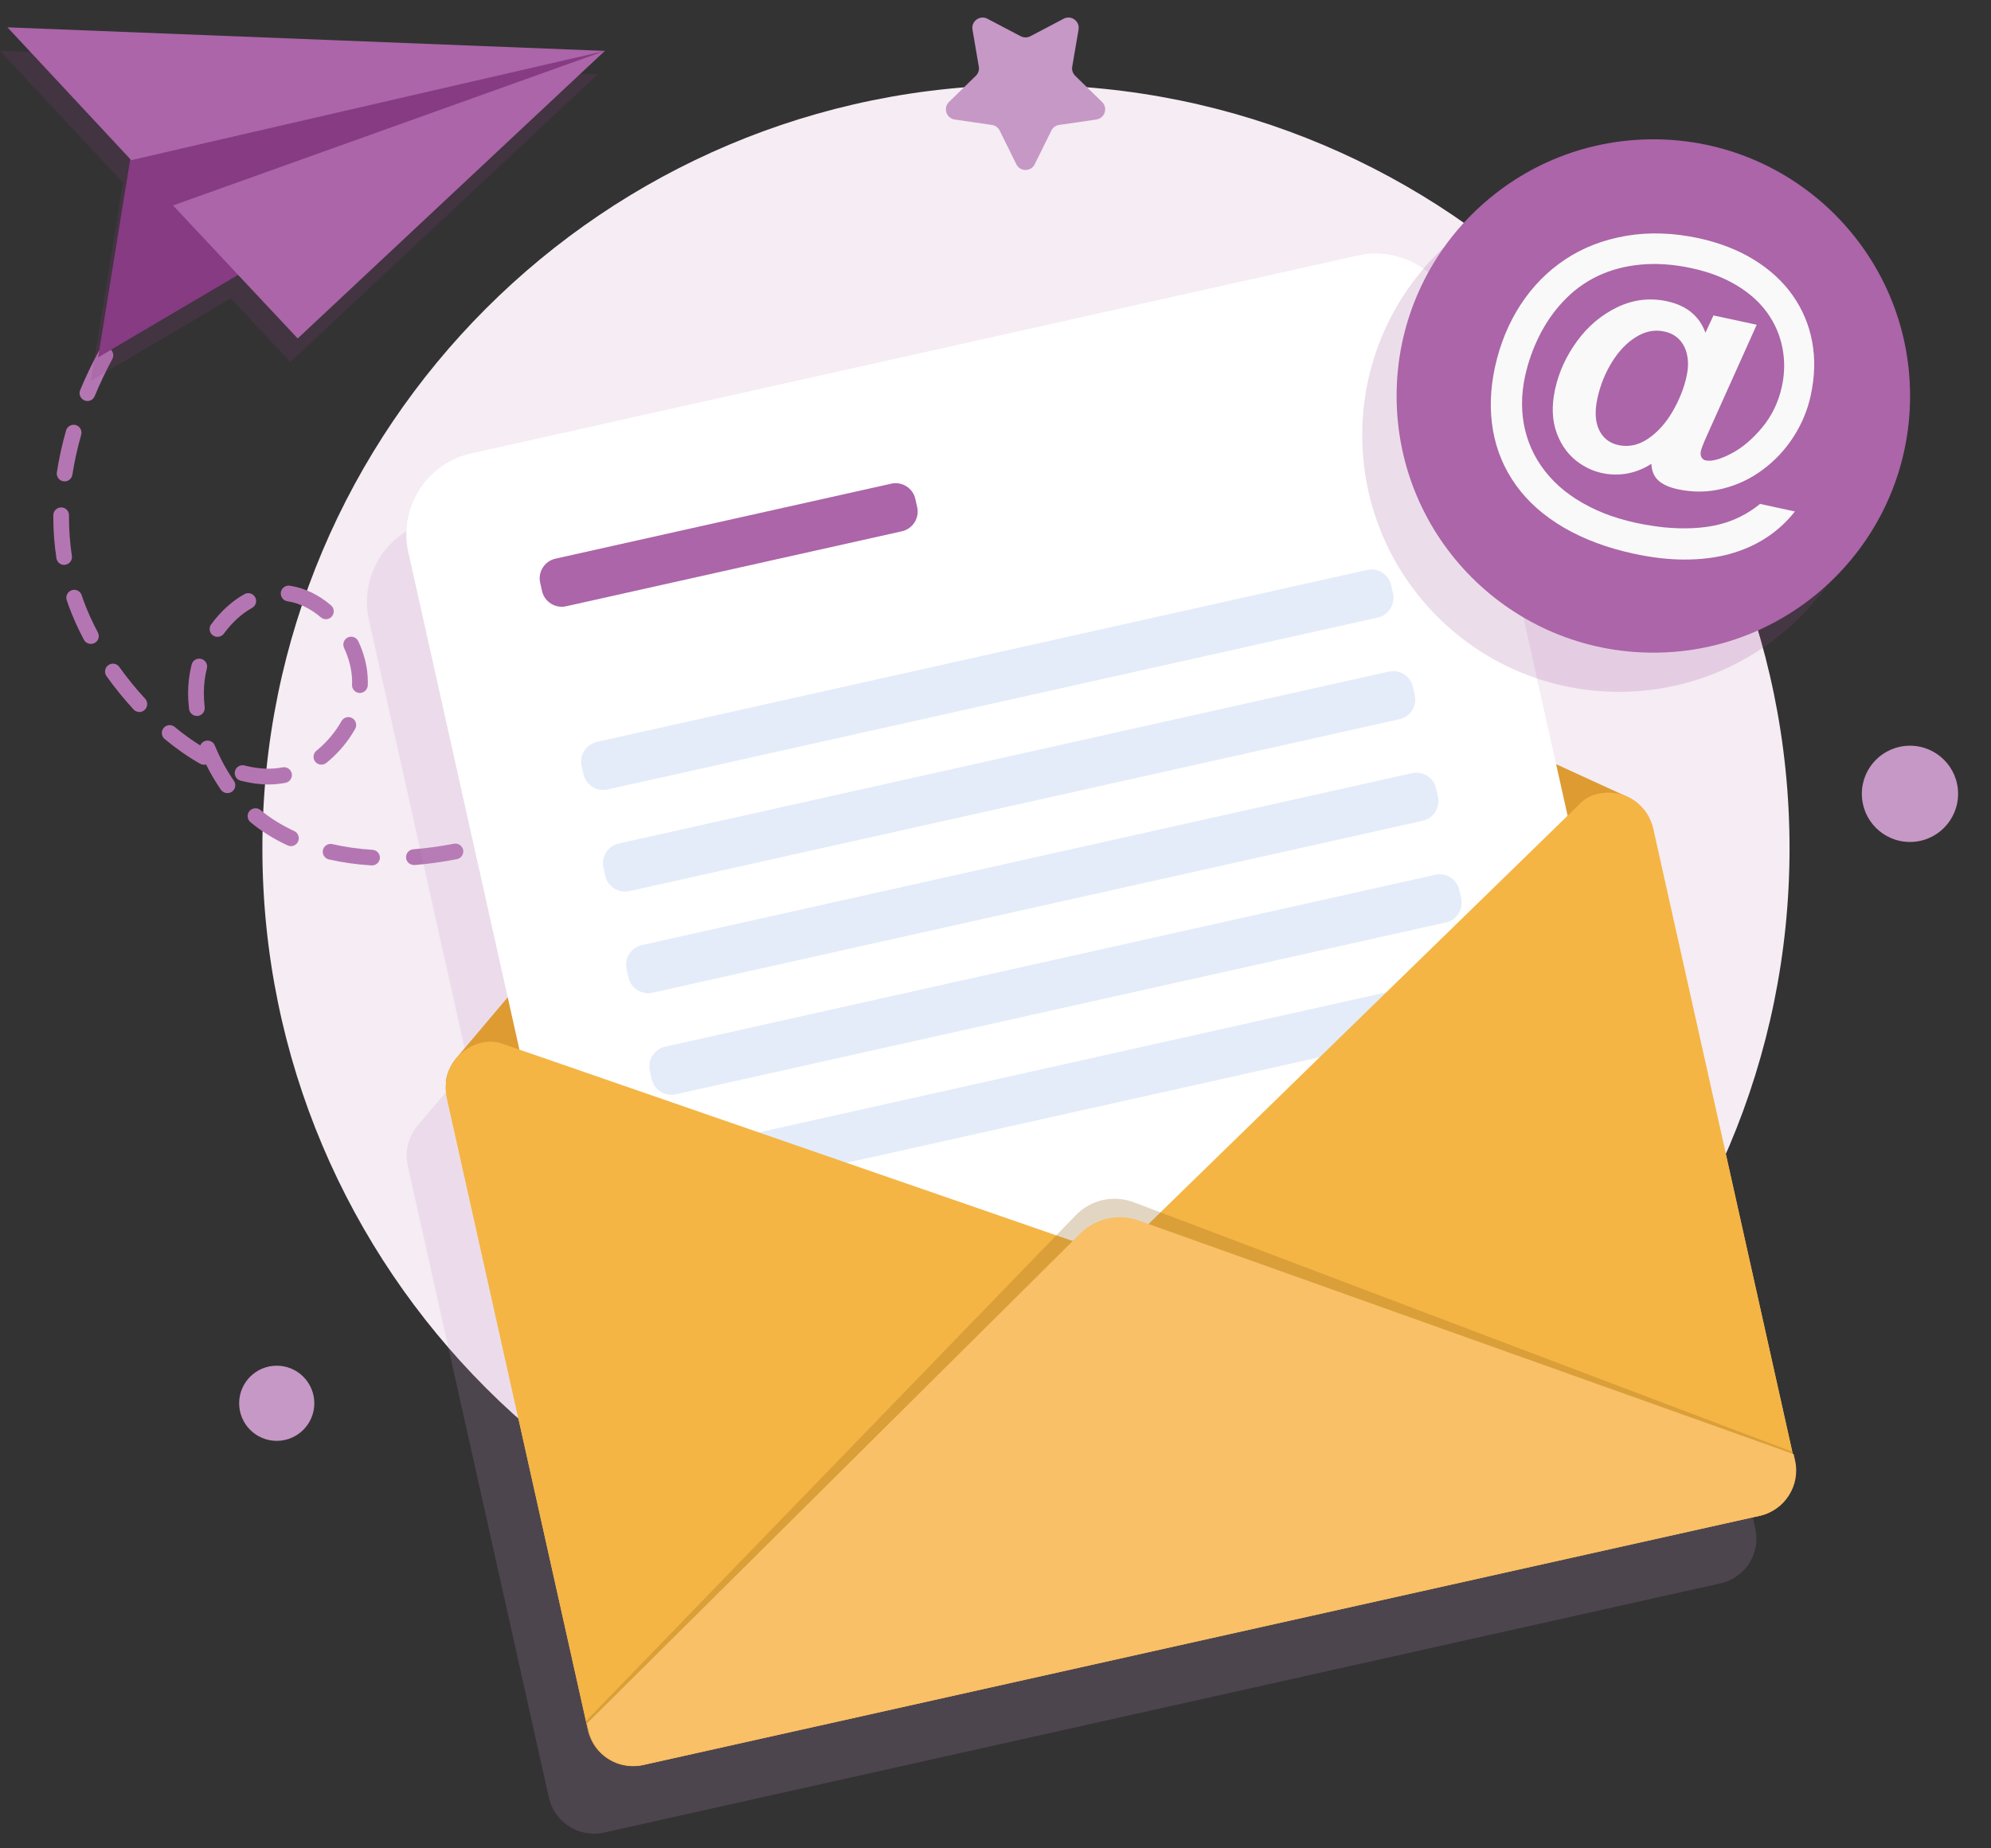 <svg width="70" height="65" viewBox="0 0 70 65" fill="none" xmlns="http://www.w3.org/2000/svg">
<rect x="0" y="0" width="70" height="65" fill="#333333" stroke="none"/>
<path d="M9.729 50.67C10.459 50.67 11.051 50.078 11.051 49.349C11.051 48.619 10.459 48.027 9.729 48.027C8.999 48.027 8.408 48.619 8.408 49.349C8.408 50.078 8.999 50.67 9.729 50.67Z" fill="#C698C5"/>
<path d="M67.151 29.609C68.086 29.609 68.843 28.851 68.843 27.916C68.843 26.981 68.086 26.224 67.151 26.224C66.216 26.224 65.459 26.981 65.459 27.916C65.459 28.851 66.216 29.609 67.151 29.609Z" fill="#C698C5"/>
<path d="M36.071 56.678C50.898 56.678 62.917 44.658 62.917 29.831C62.917 15.004 50.898 2.985 36.071 2.985C21.244 2.985 9.225 15.004 9.225 29.831C9.225 44.658 21.244 56.678 36.071 56.678Z" fill="#F5ECF4"/>
<path d="M13.079 30.434C13.073 30.434 13.068 30.434 13.063 30.434C12.541 30.402 12.035 30.331 11.561 30.222C11.413 30.188 11.32 30.039 11.354 29.891C11.389 29.743 11.537 29.65 11.685 29.684C12.13 29.788 12.607 29.854 13.097 29.886C13.251 29.894 13.365 30.026 13.357 30.177C13.346 30.32 13.224 30.434 13.079 30.434ZM14.551 30.418C14.408 30.418 14.286 30.307 14.276 30.164C14.265 30.013 14.379 29.878 14.53 29.867C14.996 29.83 15.476 29.764 15.958 29.671C16.111 29.642 16.252 29.74 16.284 29.888C16.313 30.039 16.215 30.182 16.066 30.214C15.566 30.312 15.062 30.381 14.575 30.421C14.565 30.418 14.559 30.418 14.551 30.418ZM17.438 29.857C17.319 29.857 17.21 29.78 17.173 29.661C17.128 29.515 17.21 29.361 17.356 29.316C17.809 29.176 18.267 29.009 18.715 28.821C18.858 28.763 19.017 28.829 19.078 28.969C19.136 29.11 19.07 29.271 18.93 29.33C18.463 29.526 17.989 29.698 17.52 29.841C17.491 29.851 17.465 29.857 17.438 29.857ZM10.229 29.756C10.189 29.756 10.149 29.748 10.112 29.73C9.63 29.507 9.191 29.232 8.806 28.914C8.69 28.816 8.671 28.644 8.769 28.524C8.867 28.408 9.04 28.389 9.159 28.487C9.508 28.776 9.906 29.022 10.345 29.226C10.483 29.29 10.544 29.454 10.48 29.592C10.433 29.698 10.332 29.756 10.229 29.756ZM7.993 27.891C7.906 27.891 7.819 27.849 7.766 27.772C7.575 27.494 7.397 27.192 7.246 26.885C7.178 26.903 7.103 26.895 7.037 26.858C6.621 26.623 6.2 26.329 5.79 25.99C5.673 25.892 5.655 25.72 5.753 25.6C5.851 25.484 6.023 25.465 6.142 25.563C6.439 25.81 6.741 26.027 7.04 26.215C7.066 26.149 7.119 26.093 7.193 26.064C7.334 26.006 7.495 26.074 7.554 26.217C7.728 26.646 7.959 27.076 8.224 27.46C8.311 27.584 8.279 27.756 8.152 27.844C8.102 27.875 8.049 27.891 7.993 27.891ZM9.439 27.587C9.127 27.587 8.799 27.542 8.459 27.454C8.311 27.417 8.224 27.266 8.261 27.118C8.298 26.97 8.449 26.882 8.597 26.919C9.077 27.044 9.53 27.065 9.932 26.985C10.083 26.956 10.226 27.054 10.258 27.203C10.287 27.354 10.189 27.497 10.041 27.529C9.85 27.566 9.646 27.587 9.439 27.587ZM11.299 26.89C11.219 26.89 11.137 26.856 11.084 26.787C10.989 26.668 11.008 26.495 11.127 26.398C11.484 26.109 11.786 25.751 12.006 25.359C12.08 25.227 12.25 25.179 12.382 25.253C12.514 25.328 12.562 25.497 12.488 25.629C12.236 26.082 11.887 26.495 11.474 26.829C11.421 26.869 11.36 26.89 11.299 26.89ZM6.921 25.177C6.783 25.177 6.664 25.073 6.648 24.933C6.627 24.747 6.613 24.562 6.613 24.382C6.613 24.032 6.656 23.691 6.738 23.37C6.775 23.222 6.926 23.134 7.074 23.172C7.223 23.209 7.31 23.36 7.273 23.508C7.201 23.786 7.167 24.08 7.167 24.382C7.167 24.541 7.178 24.705 7.196 24.869C7.215 25.02 7.106 25.158 6.955 25.177C6.942 25.177 6.931 25.177 6.921 25.177ZM4.9 25.039C4.826 25.039 4.751 25.01 4.696 24.949C4.357 24.581 4.036 24.186 3.745 23.778C3.658 23.654 3.684 23.481 3.808 23.391C3.933 23.301 4.105 23.33 4.195 23.455C4.473 23.844 4.778 24.22 5.104 24.573C5.207 24.684 5.199 24.859 5.088 24.962C5.035 25.015 4.966 25.039 4.9 25.039ZM12.652 24.369C12.65 24.369 12.644 24.369 12.642 24.369C12.488 24.363 12.371 24.234 12.377 24.083C12.379 24.051 12.379 24.019 12.379 23.987C12.379 23.932 12.377 23.876 12.374 23.818C12.35 23.479 12.255 23.121 12.096 22.785C12.033 22.647 12.091 22.483 12.229 22.417C12.366 22.353 12.53 22.411 12.597 22.549C12.785 22.949 12.899 23.373 12.925 23.781C12.93 23.85 12.933 23.918 12.933 23.987C12.933 24.027 12.933 24.067 12.93 24.104C12.922 24.252 12.798 24.369 12.652 24.369ZM3.194 22.644C3.096 22.644 3.001 22.591 2.95 22.499C2.738 22.099 2.558 21.699 2.415 21.304C2.391 21.238 2.368 21.172 2.346 21.106C2.299 20.96 2.376 20.804 2.521 20.756C2.667 20.708 2.823 20.785 2.871 20.931C2.892 20.992 2.913 21.053 2.934 21.113C3.07 21.484 3.239 21.863 3.44 22.239C3.512 22.374 3.462 22.541 3.326 22.613C3.281 22.634 3.236 22.644 3.194 22.644ZM7.646 22.395C7.588 22.395 7.532 22.377 7.482 22.343C7.36 22.253 7.334 22.08 7.424 21.956C7.763 21.498 8.168 21.129 8.595 20.894C8.727 20.82 8.896 20.87 8.971 21.002C9.045 21.135 8.995 21.304 8.862 21.378C8.502 21.577 8.16 21.89 7.869 22.284C7.816 22.358 7.731 22.395 7.646 22.395ZM11.46 21.776C11.397 21.776 11.333 21.755 11.28 21.709C10.92 21.402 10.515 21.206 10.107 21.145C9.956 21.122 9.853 20.981 9.874 20.83C9.898 20.679 10.038 20.576 10.189 20.597C10.7 20.674 11.201 20.912 11.638 21.288C11.754 21.386 11.768 21.561 11.667 21.678C11.617 21.741 11.54 21.776 11.46 21.776ZM2.256 19.866C2.121 19.866 2.005 19.768 1.984 19.63C1.912 19.164 1.875 18.682 1.875 18.197V18.118C1.875 17.967 1.999 17.845 2.15 17.845H2.153C2.307 17.845 2.429 17.972 2.426 18.123V18.197C2.426 18.653 2.46 19.108 2.527 19.546C2.55 19.697 2.447 19.837 2.296 19.861C2.286 19.863 2.27 19.866 2.256 19.866ZM2.272 16.929C2.259 16.929 2.243 16.929 2.23 16.926C2.079 16.902 1.976 16.762 1.999 16.611C2.074 16.126 2.182 15.631 2.323 15.138C2.365 14.993 2.519 14.908 2.664 14.947C2.81 14.99 2.895 15.143 2.855 15.289C2.72 15.758 2.617 16.23 2.545 16.693C2.524 16.831 2.407 16.929 2.272 16.929ZM3.075 14.103C3.04 14.103 3.003 14.095 2.969 14.081C2.829 14.023 2.76 13.862 2.818 13.721C3.006 13.268 3.223 12.813 3.464 12.365C3.536 12.23 3.703 12.18 3.838 12.254C3.973 12.325 4.023 12.495 3.949 12.627C3.718 13.056 3.509 13.496 3.329 13.931C3.287 14.036 3.183 14.103 3.075 14.103ZM4.468 11.51C4.415 11.51 4.362 11.494 4.314 11.465C4.187 11.38 4.153 11.208 4.238 11.081C4.51 10.67 4.807 10.265 5.12 9.87C5.215 9.751 5.387 9.73 5.509 9.825C5.628 9.92 5.649 10.095 5.554 10.214C5.252 10.596 4.963 10.988 4.701 11.385C4.645 11.467 4.555 11.51 4.468 11.51ZM6.298 9.205C6.229 9.205 6.163 9.181 6.11 9.131C5.999 9.028 5.994 8.853 6.097 8.742C6.346 8.477 6.608 8.209 6.876 7.953C6.987 7.847 7.162 7.852 7.265 7.96C7.371 8.072 7.366 8.247 7.257 8.35C6.995 8.599 6.741 8.858 6.5 9.115C6.447 9.174 6.372 9.205 6.298 9.205Z" fill="#B476B2"/>
<path opacity="0.18" d="M61.749 54.073C61.749 54.071 61.749 54.068 61.749 54.068C61.749 54.065 61.749 54.06 61.749 54.06C61.749 54.041 61.749 54.02 61.746 54.002C61.744 53.98 61.744 53.962 61.741 53.941C61.741 53.933 61.741 53.925 61.738 53.914C61.738 53.909 61.738 53.904 61.736 53.898C61.733 53.885 61.733 53.872 61.73 53.861C61.728 53.848 61.728 53.835 61.725 53.822C61.72 53.792 61.715 53.766 61.709 53.739L61.693 53.67L61.643 53.44L56.751 31.528C56.746 31.502 56.738 31.472 56.73 31.446C56.725 31.427 56.719 31.406 56.714 31.388C56.709 31.364 56.701 31.343 56.69 31.319C56.682 31.3 56.677 31.282 56.669 31.263C56.661 31.245 56.653 31.226 56.645 31.208C56.635 31.184 56.624 31.163 56.613 31.139C56.59 31.094 56.566 31.046 56.536 31.004C56.536 31.001 56.534 31.001 56.534 31.001C56.515 30.974 56.497 30.948 56.478 30.922C56.409 30.826 56.33 30.739 56.242 30.662C56.221 30.643 56.2 30.625 56.179 30.606C56.129 30.567 56.078 30.529 56.025 30.498C56.007 30.487 55.991 30.477 55.972 30.466C55.949 30.453 55.925 30.439 55.901 30.426C55.898 30.424 55.893 30.424 55.888 30.421L55.792 30.376L53.324 29.245L49.825 13.573C49.475 12.002 47.915 11.012 46.345 11.364L15.181 18.322C13.61 18.672 12.62 20.232 12.972 21.802L16.471 37.472L14.717 39.545L14.649 39.627C14.646 39.63 14.643 39.636 14.641 39.638C14.463 39.866 14.347 40.139 14.31 40.43C14.286 40.613 14.294 40.803 14.336 40.994L19.268 63.081L19.281 63.137L19.297 63.206C19.305 63.248 19.316 63.285 19.329 63.325C19.331 63.333 19.334 63.343 19.337 63.351C19.339 63.359 19.342 63.364 19.342 63.372C19.345 63.375 19.345 63.38 19.345 63.383C19.347 63.386 19.347 63.391 19.35 63.394C19.358 63.417 19.366 63.441 19.376 63.465C19.379 63.468 19.379 63.473 19.382 63.478C19.384 63.486 19.39 63.497 19.395 63.505C19.4 63.516 19.403 63.523 19.408 63.534C19.411 63.539 19.413 63.545 19.416 63.55C19.419 63.555 19.421 63.558 19.421 63.563C19.435 63.587 19.445 63.614 19.459 63.637C19.461 63.643 19.464 63.648 19.466 63.653C19.472 63.664 19.477 63.674 19.485 63.682C19.49 63.693 19.498 63.703 19.503 63.714C19.519 63.738 19.535 63.764 19.551 63.788L19.554 63.791C19.564 63.807 19.578 63.823 19.591 63.839C19.596 63.847 19.602 63.855 19.607 63.86C19.623 63.881 19.641 63.902 19.657 63.921C19.66 63.923 19.662 63.926 19.665 63.929C19.668 63.934 19.673 63.937 19.676 63.942C19.686 63.953 19.697 63.966 19.707 63.976C19.713 63.982 19.718 63.984 19.723 63.99C19.744 64.011 19.763 64.032 19.784 64.05C19.79 64.056 19.792 64.058 19.797 64.064C19.819 64.082 19.84 64.101 19.864 64.119C19.874 64.127 19.885 64.138 19.895 64.146C19.911 64.159 19.927 64.17 19.943 64.183C19.948 64.188 19.956 64.191 19.964 64.196C19.996 64.217 20.028 64.239 20.06 64.257C20.07 64.262 20.081 64.27 20.091 64.276C20.105 64.284 20.118 64.291 20.131 64.297C20.184 64.323 20.237 64.35 20.293 64.371C20.301 64.374 20.311 64.376 20.322 64.382C20.335 64.387 20.348 64.392 20.364 64.397C20.386 64.405 20.409 64.413 20.43 64.419C20.446 64.424 20.46 64.427 20.476 64.429C20.491 64.434 20.51 64.437 20.526 64.442C20.542 64.445 20.558 64.45 20.576 64.453C20.603 64.458 20.629 64.461 20.656 64.466C20.661 64.466 20.664 64.469 20.669 64.469C20.68 64.472 20.69 64.474 20.698 64.474C20.711 64.477 20.724 64.477 20.738 64.477C20.746 64.477 20.751 64.477 20.759 64.48H20.762C20.796 64.482 20.831 64.482 20.865 64.485C20.875 64.485 20.883 64.487 20.891 64.485C20.897 64.485 20.899 64.485 20.905 64.485C20.91 64.485 20.918 64.485 20.923 64.485C20.944 64.485 20.966 64.485 20.987 64.482C20.989 64.482 20.989 64.482 20.992 64.482C20.997 64.482 21.003 64.482 21.008 64.482C21.013 64.482 21.018 64.482 21.026 64.48C21.04 64.48 21.05 64.477 21.064 64.477C21.069 64.477 21.074 64.477 21.079 64.474C21.085 64.474 21.087 64.474 21.093 64.472C21.111 64.469 21.132 64.466 21.154 64.461C21.183 64.456 21.212 64.45 21.238 64.445L60.396 55.702L60.483 55.684C60.512 55.678 60.539 55.67 60.568 55.662C60.586 55.657 60.608 55.652 60.626 55.646C60.631 55.644 60.637 55.644 60.642 55.641C60.65 55.639 60.66 55.633 60.668 55.63C60.674 55.63 60.679 55.628 60.684 55.625C60.695 55.623 60.706 55.617 60.716 55.615C60.716 55.612 60.719 55.612 60.721 55.612C60.735 55.607 60.748 55.601 60.758 55.596C60.769 55.593 60.78 55.588 60.79 55.583C60.793 55.583 60.793 55.58 60.795 55.58C60.809 55.575 60.822 55.567 60.838 55.562C60.87 55.546 60.899 55.532 60.928 55.514C60.928 55.514 60.931 55.514 60.931 55.511C60.939 55.506 60.944 55.503 60.952 55.498C60.96 55.493 60.97 55.487 60.978 55.482C60.984 55.48 60.989 55.477 60.994 55.474C60.999 55.472 61.002 55.469 61.007 55.466C61.015 55.461 61.021 55.456 61.029 55.45C61.092 55.408 61.15 55.363 61.206 55.315C61.209 55.315 61.209 55.313 61.211 55.313C61.219 55.305 61.23 55.297 61.238 55.289C61.246 55.281 61.254 55.273 61.262 55.265C61.272 55.257 61.283 55.246 61.291 55.236C61.296 55.233 61.299 55.228 61.304 55.223C61.309 55.217 61.312 55.212 61.317 55.209C61.333 55.194 61.346 55.178 61.362 55.162C61.365 55.159 61.365 55.156 61.368 55.154C61.378 55.143 61.386 55.13 61.394 55.119C61.402 55.109 61.41 55.098 61.421 55.088C61.423 55.082 61.426 55.08 61.428 55.077C61.431 55.074 61.434 55.069 61.437 55.066C61.444 55.056 61.452 55.042 61.46 55.032C61.468 55.024 61.474 55.013 61.479 55.005C61.484 54.998 61.489 54.99 61.495 54.982C61.5 54.974 61.505 54.966 61.511 54.955C61.521 54.939 61.532 54.923 61.54 54.905C61.55 54.889 61.558 54.87 61.569 54.852C61.574 54.841 61.58 54.831 61.585 54.82C61.598 54.794 61.611 54.764 61.624 54.735C61.63 54.722 61.633 54.712 61.638 54.698C61.64 54.69 61.643 54.682 61.646 54.674C61.654 54.656 61.662 54.637 61.667 54.616C61.672 54.603 61.675 54.592 61.68 54.579C61.683 54.566 61.688 54.555 61.691 54.542C61.693 54.529 61.699 54.516 61.701 54.502C61.712 54.465 61.72 54.425 61.728 54.388C61.728 54.386 61.728 54.38 61.73 54.378C61.73 54.364 61.733 54.351 61.736 54.338C61.738 54.325 61.741 54.309 61.741 54.293C61.741 54.29 61.741 54.29 61.741 54.288C61.744 54.274 61.744 54.261 61.744 54.251C61.744 54.24 61.746 54.227 61.746 54.216C61.746 54.211 61.746 54.206 61.749 54.2C61.749 54.198 61.749 54.192 61.749 54.19C61.749 54.174 61.752 54.155 61.752 54.137C61.752 54.126 61.752 54.118 61.752 54.108C61.752 54.102 61.752 54.097 61.752 54.092C61.749 54.086 61.749 54.081 61.749 54.073Z" fill="#C698C5"/>
<path d="M58.126 29.145L63.084 51.359C63.089 51.385 63.094 51.414 63.1 51.441C63.102 51.454 63.105 51.467 63.105 51.48C63.108 51.491 63.11 51.504 63.11 51.517C63.11 51.523 63.11 51.528 63.113 51.533C63.113 51.544 63.113 51.552 63.116 51.56C63.118 51.578 63.118 51.6 63.121 51.621C63.124 51.639 63.124 51.661 63.124 51.679C63.124 51.69 63.124 51.698 63.124 51.708C63.126 51.714 63.126 51.721 63.124 51.729C63.124 51.74 63.124 51.748 63.124 51.759C63.124 51.777 63.121 51.793 63.121 51.812C63.121 51.814 63.121 51.819 63.121 51.822C63.118 51.851 63.116 51.883 63.113 51.912C63.113 51.912 63.113 51.915 63.113 51.917C63.11 51.933 63.11 51.949 63.108 51.962C63.105 51.976 63.102 51.989 63.102 52.002C63.102 52.008 63.1 52.01 63.1 52.013C63.092 52.05 63.084 52.09 63.073 52.127C63.071 52.137 63.068 52.153 63.063 52.166C63.06 52.18 63.055 52.19 63.052 52.203C63.047 52.214 63.044 52.227 63.039 52.241C63.031 52.264 63.02 52.291 63.012 52.315C63.007 52.331 62.999 52.344 62.996 52.36C62.981 52.394 62.967 52.426 62.949 52.458C62.936 52.482 62.925 52.505 62.912 52.527C62.898 52.55 62.885 52.572 62.872 52.593C62.867 52.603 62.859 52.614 62.851 52.625C62.846 52.635 62.838 52.643 62.832 52.651C62.824 52.662 62.816 52.672 62.809 52.686C62.806 52.688 62.803 52.691 62.8 52.696C62.782 52.723 62.761 52.749 62.74 52.776C62.737 52.778 62.734 52.781 62.734 52.784C62.716 52.802 62.7 52.823 62.681 52.842C62.676 52.85 62.671 52.855 62.663 52.86C62.652 52.871 62.644 52.882 62.634 52.889C62.626 52.898 62.618 52.905 62.61 52.913C62.602 52.921 62.591 52.932 62.583 52.937C62.52 52.995 62.454 53.046 62.379 53.091C62.374 53.093 62.371 53.096 62.366 53.099C62.361 53.101 62.356 53.104 62.35 53.107C62.334 53.117 62.316 53.128 62.3 53.136C62.271 53.154 62.239 53.168 62.21 53.184C62.194 53.191 62.178 53.199 62.162 53.207C62.152 53.213 62.141 53.215 62.13 53.221C62.117 53.226 62.104 53.231 62.093 53.236C62.091 53.236 62.091 53.236 62.088 53.239C62.078 53.242 62.067 53.247 62.056 53.25C62.051 53.25 62.046 53.252 62.04 53.255C62.032 53.258 62.022 53.263 62.014 53.266C62.009 53.266 62.003 53.268 61.998 53.271C61.98 53.276 61.958 53.282 61.94 53.287C61.911 53.295 61.884 53.303 61.855 53.308L22.61 62.07C22.581 62.075 22.555 62.08 22.526 62.086C22.507 62.088 22.486 62.091 22.465 62.096C22.444 62.099 22.42 62.101 22.398 62.104C22.385 62.107 22.372 62.107 22.359 62.107C22.327 62.109 22.295 62.109 22.263 62.109C22.253 62.109 22.245 62.109 22.237 62.109C22.202 62.109 22.168 62.109 22.134 62.104C22.112 62.101 22.094 62.101 22.075 62.099C21.983 62.088 21.89 62.07 21.802 62.046C21.781 62.038 21.758 62.033 21.736 62.025C21.712 62.017 21.686 62.006 21.662 61.998C21.516 61.94 21.379 61.863 21.254 61.765C21.225 61.744 21.196 61.72 21.169 61.694C21.077 61.611 20.995 61.519 20.923 61.415C20.907 61.392 20.891 61.365 20.875 61.341C20.86 61.317 20.846 61.291 20.83 61.264C20.817 61.238 20.801 61.212 20.791 61.185C20.777 61.158 20.767 61.135 20.756 61.108C20.754 61.105 20.754 61.1 20.751 61.095C20.74 61.071 20.732 61.045 20.722 61.018C20.719 61.018 20.719 61.016 20.719 61.013C20.711 60.992 20.706 60.973 20.701 60.955C20.687 60.915 20.677 60.875 20.669 60.835L15.711 38.621C15.668 38.431 15.66 38.24 15.684 38.057C15.721 37.766 15.838 37.493 16.015 37.265C16.018 37.263 16.02 37.26 16.023 37.255L16.092 37.173C16.309 36.932 16.603 36.752 16.945 36.675L56.182 27.91C56.221 27.902 56.258 27.895 56.295 27.889C56.301 27.887 56.309 27.887 56.317 27.887C56.354 27.881 56.391 27.876 56.428 27.873C56.436 27.873 56.447 27.873 56.454 27.871C56.486 27.868 56.518 27.868 56.55 27.871C56.558 27.871 56.566 27.871 56.574 27.871C56.613 27.871 56.65 27.873 56.69 27.876C56.727 27.879 56.764 27.884 56.799 27.889C56.849 27.897 56.899 27.908 56.947 27.921C56.974 27.926 57.003 27.934 57.026 27.942C57.074 27.955 57.119 27.974 57.162 27.992L57.257 28.038C57.262 28.04 57.265 28.04 57.27 28.043C57.297 28.053 57.318 28.069 57.342 28.082C57.36 28.093 57.376 28.104 57.395 28.114C57.448 28.146 57.498 28.183 57.548 28.223C57.572 28.241 57.593 28.26 57.612 28.279C57.699 28.355 57.779 28.44 57.848 28.538C57.866 28.565 57.885 28.591 57.903 28.617L57.906 28.62C57.935 28.663 57.959 28.71 57.983 28.755C57.993 28.779 58.004 28.8 58.014 28.824C58.022 28.843 58.03 28.859 58.038 28.88C58.046 28.898 58.054 28.917 58.059 28.935C58.067 28.957 58.075 28.98 58.083 29.004C58.091 29.023 58.097 29.044 58.099 29.062C58.112 29.089 58.12 29.118 58.126 29.145Z" fill="#F9C067"/>
<path d="M57.903 28.623L15.671 38.052C15.708 37.761 15.825 37.488 16.002 37.26C16.005 37.257 16.007 37.255 16.01 37.249L16.079 37.167L32.328 17.946C32.805 17.38 33.602 17.202 34.275 17.512L57.156 27.995L57.252 28.04C57.257 28.043 57.26 28.043 57.265 28.046C57.291 28.056 57.313 28.072 57.336 28.085C57.355 28.096 57.371 28.106 57.389 28.117C57.442 28.149 57.493 28.186 57.543 28.226C57.567 28.244 57.588 28.263 57.607 28.281C57.694 28.358 57.773 28.443 57.842 28.541C57.861 28.567 57.879 28.594 57.898 28.62C57.901 28.62 57.903 28.623 57.903 28.623Z" fill="#DD9B31"/>
<path d="M58.676 44.634L21.823 52.863L14.357 19.424C14.007 17.853 14.995 16.296 16.565 15.944L47.729 8.986C49.3 8.636 50.857 9.624 51.209 11.195L58.676 44.634Z" fill="white"/>
<path d="M48.44 21.717L21.36 27.764C20.982 27.849 20.6 27.608 20.515 27.229L20.449 26.935C20.364 26.556 20.605 26.175 20.984 26.09L48.066 20.043C48.445 19.959 48.827 20.2 48.911 20.578L48.977 20.872C49.059 21.251 48.819 21.633 48.44 21.717Z" fill="#E4ECF9"/>
<path d="M49.207 25.291L22.127 31.338C21.749 31.423 21.367 31.181 21.282 30.803L21.216 30.509C21.131 30.13 21.372 29.749 21.751 29.664L48.831 23.617C49.209 23.532 49.591 23.773 49.676 24.152L49.742 24.446C49.827 24.828 49.586 25.206 49.207 25.291Z" fill="#E4ECF9"/>
<path d="M50.021 28.863L22.941 34.91C22.562 34.995 22.181 34.754 22.096 34.375L22.03 34.081C21.945 33.702 22.186 33.321 22.565 33.236L49.645 27.189C50.023 27.105 50.405 27.346 50.49 27.724L50.556 28.018C50.641 28.4 50.4 28.779 50.021 28.863Z" fill="#E4ECF9"/>
<path d="M50.838 32.439L23.758 38.483C23.379 38.568 22.998 38.327 22.913 37.948L22.847 37.654C22.762 37.276 23.003 36.894 23.382 36.809L50.462 30.763C50.84 30.678 51.222 30.919 51.306 31.298L51.373 31.592C51.46 31.973 51.219 32.354 50.838 32.439Z" fill="#E4ECF9"/>
<path d="M51.618 36.012L24.539 42.059C24.16 42.144 23.779 41.903 23.694 41.524L23.628 41.23C23.543 40.851 23.784 40.47 24.163 40.385L51.242 34.338C51.621 34.254 52.002 34.495 52.087 34.873L52.154 35.167C52.238 35.549 51.997 35.927 51.618 36.012Z" fill="#E4ECF9"/>
<path d="M31.712 18.683L19.902 21.321C19.523 21.405 19.142 21.164 19.057 20.786L18.991 20.492C18.906 20.113 19.147 19.732 19.526 19.647L31.336 17.009C31.715 16.924 32.096 17.165 32.181 17.544L32.247 17.838C32.332 18.216 32.091 18.598 31.712 18.683Z" fill="#AB65A8"/>
<path d="M39.535 45.582C39.487 45.664 39.429 45.741 39.358 45.812L22.7 62.043L22.613 62.062C22.451 62.099 22.293 62.109 22.136 62.096C22.115 62.093 22.091 62.093 22.073 62.091C21.8 62.059 21.54 61.959 21.32 61.802C21.299 61.789 21.278 61.773 21.257 61.755C21.196 61.707 21.138 61.654 21.082 61.598C21.064 61.58 21.048 61.561 21.029 61.54C21.013 61.519 20.995 61.5 20.979 61.479C20.833 61.294 20.724 61.074 20.669 60.825L15.711 38.611C15.668 38.42 15.66 38.229 15.684 38.047C15.721 37.755 15.838 37.483 16.015 37.255C16.018 37.252 16.02 37.249 16.023 37.244L16.092 37.162C16.309 36.921 16.603 36.741 16.945 36.664C17.183 36.611 17.43 36.624 17.66 36.704L19.239 37.249L37.027 43.405L37.697 43.635L38.974 44.078C39.069 44.109 39.156 44.157 39.233 44.21C39.665 44.525 39.797 45.124 39.535 45.582Z" fill="#F4B545"/>
<path d="M58.121 29.145L63.079 51.359C63.085 51.385 63.09 51.414 63.095 51.441C63.098 51.454 63.1 51.467 63.1 51.48C63.103 51.491 63.106 51.504 63.106 51.518C63.106 51.523 63.106 51.528 63.108 51.533C63.108 51.544 63.108 51.552 63.111 51.56C63.114 51.578 63.114 51.6 63.116 51.621C63.119 51.639 63.119 51.661 63.119 51.679C63.119 51.682 63.119 51.687 63.119 51.69C63.119 51.695 63.119 51.703 63.119 51.708C63.122 51.714 63.122 51.722 63.119 51.73C63.119 51.74 63.119 51.748 63.119 51.759C63.119 51.777 63.119 51.793 63.116 51.812C63.116 51.814 63.116 51.82 63.116 51.822C63.114 51.851 63.111 51.883 63.108 51.912C63.108 51.912 63.108 51.915 63.108 51.918C63.106 51.933 63.106 51.947 63.103 51.963C63.103 51.976 63.1 51.986 63.098 52.002C63.098 52.005 63.098 52.01 63.095 52.013C63.087 52.05 63.079 52.09 63.069 52.127C63.066 52.137 63.063 52.153 63.058 52.166C63.056 52.18 63.05 52.19 63.047 52.204C63.042 52.214 63.04 52.227 63.034 52.241C63.026 52.264 63.016 52.291 63.008 52.315C63.002 52.331 62.995 52.344 62.992 52.36C62.976 52.394 62.96 52.426 62.944 52.458C62.931 52.482 62.92 52.505 62.907 52.527C62.894 52.551 62.881 52.572 62.867 52.593C62.862 52.603 62.854 52.614 62.846 52.625C62.841 52.635 62.833 52.643 62.828 52.651C62.82 52.662 62.812 52.672 62.804 52.686C62.801 52.688 62.798 52.691 62.796 52.696C62.777 52.723 62.756 52.749 62.735 52.776C62.732 52.778 62.73 52.781 62.73 52.784C62.711 52.802 62.695 52.823 62.677 52.842C62.671 52.85 62.666 52.855 62.658 52.861C62.648 52.871 62.64 52.882 62.629 52.89C62.621 52.898 62.613 52.906 62.605 52.913C62.597 52.921 62.587 52.932 62.579 52.937C62.515 52.995 62.449 53.046 62.375 53.091C62.37 53.093 62.364 53.096 62.361 53.099C62.356 53.102 62.351 53.104 62.346 53.107C62.33 53.117 62.311 53.128 62.295 53.136C62.266 53.154 62.234 53.168 62.205 53.184C62.189 53.191 62.173 53.2 62.158 53.207C62.147 53.213 62.136 53.215 62.126 53.221C62.113 53.226 62.099 53.231 62.089 53.237H62.086C62.075 53.239 62.065 53.245 62.054 53.25C62.049 53.25 62.044 53.252 62.038 53.255C62.03 53.258 62.02 53.26 62.012 53.266C62.007 53.266 62.001 53.268 61.996 53.271C61.977 53.276 61.956 53.282 61.938 53.287C61.909 53.295 61.882 53.303 61.853 53.308L61.766 53.327L39.787 45.72C39.692 45.688 39.605 45.64 39.53 45.587C39.096 45.283 38.961 44.687 39.226 44.226C39.271 44.147 39.332 44.067 39.403 43.998L40.37 43.055L40.876 42.56L54.357 29.423L55.581 28.231C55.737 28.077 55.933 27.971 56.148 27.924L56.185 27.916C56.225 27.908 56.262 27.9 56.299 27.895C56.304 27.892 56.312 27.892 56.32 27.892C56.357 27.887 56.394 27.881 56.431 27.879C56.439 27.879 56.45 27.879 56.458 27.876C56.489 27.873 56.521 27.873 56.553 27.876C56.561 27.876 56.569 27.876 56.577 27.876C56.617 27.876 56.654 27.879 56.694 27.881C56.73 27.884 56.768 27.889 56.802 27.895C56.852 27.902 56.903 27.913 56.95 27.926C56.977 27.932 57.006 27.94 57.03 27.948C57.078 27.961 57.123 27.979 57.165 27.998L57.26 28.043C57.266 28.046 57.268 28.046 57.273 28.048C57.3 28.059 57.321 28.075 57.345 28.088C57.364 28.099 57.38 28.109 57.398 28.12C57.451 28.151 57.501 28.189 57.552 28.228C57.575 28.247 57.597 28.265 57.615 28.284C57.703 28.361 57.782 28.445 57.851 28.544C57.87 28.57 57.888 28.596 57.907 28.623L57.909 28.626C57.938 28.668 57.962 28.716 57.986 28.761C57.997 28.785 58.007 28.806 58.018 28.829C58.026 28.848 58.034 28.864 58.042 28.885C58.05 28.904 58.057 28.922 58.063 28.941C58.071 28.962 58.079 28.986 58.087 29.01C58.095 29.028 58.1 29.049 58.102 29.068C58.108 29.089 58.116 29.118 58.121 29.145Z" fill="#F4B545"/>
<path opacity="0.25" d="M63.022 51.057L63.072 51.287C63.276 52.204 62.73 53.104 61.854 53.3L22.609 62.062C21.732 62.258 20.853 61.675 20.649 60.759L20.599 60.528L37.817 42.74C38.352 42.187 39.15 42.009 39.867 42.282L63.022 51.057Z" fill="#8E5F13"/>
<path d="M63.062 51.136L63.112 51.358C63.308 52.235 62.754 53.106 61.878 53.303L22.633 62.064C21.756 62.26 20.885 61.707 20.689 60.83L20.639 60.607L37.982 43.378C38.52 42.843 39.319 42.666 40.032 42.92L63.062 51.136Z" fill="#F9C067"/>
<path opacity="0.18" d="M63.302 21.686C66.827 18.161 66.827 12.446 63.302 8.921C59.777 5.396 54.062 5.396 50.537 8.921C47.012 12.446 47.012 18.161 50.537 21.686C54.062 25.211 59.777 25.211 63.302 21.686Z" fill="#984395"/>
<path d="M58.128 22.952C63.113 22.952 67.155 18.911 67.155 13.925C67.155 8.94 63.113 4.899 58.128 4.899C53.143 4.899 49.102 8.94 49.102 13.925C49.102 18.911 53.143 22.952 58.128 22.952Z" fill="#AB65A8"/>
<path d="M59.96 11.701L60.243 11.092L61.763 11.42L59.994 15.358C59.883 15.607 59.819 15.774 59.801 15.859C59.782 15.947 59.788 16.021 59.822 16.082C59.856 16.14 59.901 16.177 59.965 16.19C60.172 16.235 60.468 16.158 60.855 15.957C61.242 15.758 61.607 15.451 61.951 15.038C62.296 14.625 62.529 14.14 62.648 13.589C62.749 13.128 62.754 12.675 62.666 12.23C62.579 11.786 62.404 11.378 62.139 11.007C61.875 10.636 61.517 10.313 61.067 10.04C60.617 9.767 60.087 9.563 59.472 9.431C58.847 9.296 58.254 9.253 57.698 9.304C57.142 9.354 56.63 9.489 56.169 9.709C55.709 9.929 55.295 10.233 54.935 10.626C54.617 10.967 54.344 11.362 54.119 11.812C53.894 12.262 53.727 12.734 53.619 13.229C53.476 13.889 53.476 14.522 53.621 15.126C53.767 15.729 54.048 16.27 54.469 16.749C54.89 17.229 55.438 17.62 56.114 17.93C56.789 18.24 57.587 18.444 58.5 18.545C59.229 18.614 59.864 18.582 60.41 18.452C60.956 18.32 61.446 18.076 61.88 17.721L63.106 17.986C62.818 18.354 62.478 18.664 62.089 18.916C61.7 19.17 61.265 19.358 60.789 19.488C60.312 19.615 59.793 19.678 59.234 19.678C58.675 19.678 58.082 19.61 57.451 19.474C56.506 19.271 55.685 18.963 54.98 18.553C54.278 18.142 53.719 17.647 53.304 17.07C52.888 16.492 52.618 15.851 52.493 15.147C52.369 14.442 52.39 13.698 52.559 12.916C52.737 12.098 53.039 11.364 53.463 10.713C53.889 10.061 54.416 9.529 55.041 9.116C55.666 8.703 56.381 8.427 57.184 8.292C57.986 8.157 58.834 8.186 59.724 8.377C60.452 8.536 61.099 8.785 61.663 9.132C62.224 9.476 62.68 9.894 63.027 10.387C63.374 10.88 63.604 11.425 63.713 12.021C63.824 12.617 63.805 13.245 63.662 13.907C63.551 14.421 63.35 14.906 63.059 15.358C62.767 15.812 62.407 16.198 61.978 16.516C61.549 16.837 61.077 17.059 60.563 17.186C60.05 17.313 59.525 17.321 58.988 17.205C58.678 17.138 58.447 17.032 58.296 16.889C58.145 16.746 58.069 16.553 58.061 16.312C57.655 16.569 57.226 16.696 56.773 16.688C56.32 16.68 55.91 16.55 55.539 16.294C55.168 16.039 54.901 15.687 54.734 15.237C54.567 14.786 54.548 14.273 54.673 13.693C54.803 13.089 55.062 12.524 55.446 11.997C55.83 11.47 56.304 11.073 56.863 10.803C57.422 10.535 58.002 10.464 58.606 10.594C59.297 10.742 59.748 11.113 59.96 11.701ZM56.164 14C56.063 14.461 56.085 14.834 56.222 15.12C56.36 15.406 56.585 15.584 56.898 15.652C57.258 15.729 57.608 15.655 57.944 15.427C58.28 15.2 58.566 14.879 58.805 14.471C59.041 14.063 59.205 13.653 59.295 13.242C59.34 13.038 59.356 12.85 59.343 12.678C59.329 12.506 59.289 12.347 59.223 12.204C59.154 12.061 59.062 11.944 58.945 11.852C58.826 11.759 58.683 11.695 58.514 11.658C58.174 11.584 57.843 11.65 57.515 11.854C57.187 12.058 56.906 12.355 56.667 12.744C56.429 13.134 56.262 13.552 56.164 14Z" fill="#F9F9F9"/>
<path opacity="0.18" d="M21.012 2.616L0 1.787L4.323 6.43L3.192 13.393L8.115 10.496L10.21 12.731L21.012 2.616Z" fill="#863B83"/>
<path d="M3.449 12.565L5.099 2.391L21.269 1.788L3.449 12.565Z" fill="#863B83"/>
<path d="M4.614 5.633C4.699 5.607 21.276 1.79 21.276 1.79L0.262 0.961L4.614 5.633Z" fill="#AB65A8"/>
<path d="M6.084 7.225L3.449 12.565L11.609 7.76L6.084 7.225Z" fill="#863B83"/>
<path d="M6.083 7.225L10.466 11.903L21.267 1.788L6.083 7.225Z" fill="#AB65A8"/>
<path d="M36.228 1.273L37.396 0.659C37.661 0.519 37.97 0.744 37.92 1.04L37.698 2.344C37.676 2.46 37.716 2.579 37.801 2.664L38.746 3.586C38.961 3.795 38.842 4.158 38.545 4.203L37.237 4.394C37.12 4.409 37.017 4.484 36.964 4.592L36.379 5.776C36.246 6.044 35.865 6.044 35.732 5.776L35.147 4.592C35.094 4.486 34.993 4.412 34.874 4.394L33.566 4.203C33.269 4.16 33.153 3.795 33.364 3.586L34.31 2.664C34.395 2.582 34.434 2.463 34.413 2.344L34.191 1.04C34.141 0.746 34.45 0.521 34.715 0.659L35.883 1.273C35.997 1.329 36.122 1.329 36.228 1.273Z" fill="#C698C5"/>
</svg>
